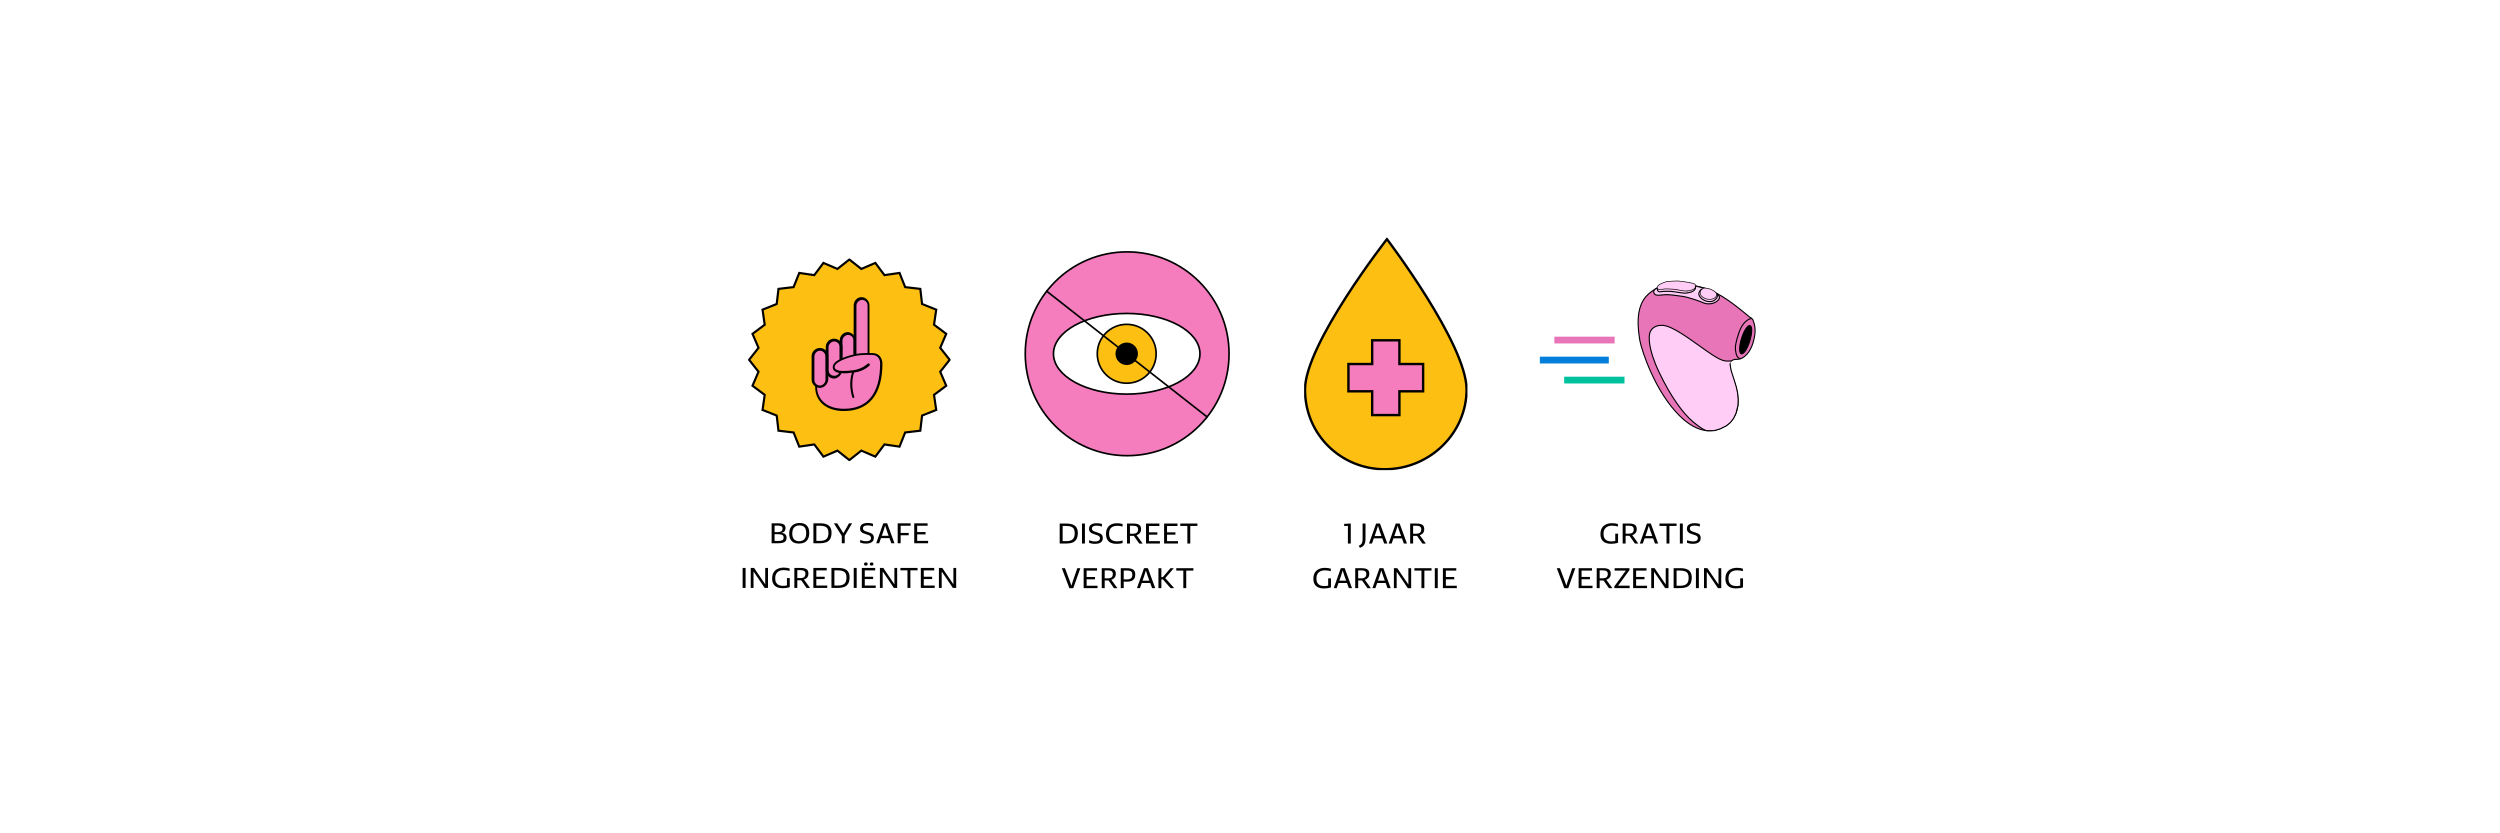 <svg version="1.0" preserveAspectRatio="xMidYMid meet" height="500" viewBox="0 0 1125 375" zoomAndPan="magnify" width="1500" xmlns:xlink="http://www.w3.org/1999/xlink" xmlns="http://www.w3.org/2000/svg"><defs><g></g><clipPath id="ade1cd999c"><path clip-rule="nonzero" d="M 461 113 L 553.453 113 L 553.453 205.438 L 461 205.438 Z M 461 113"></path></clipPath><clipPath id="f29ab5cec8"><path clip-rule="nonzero" d="M 460.984 112.965 L 553.453 112.965 L 553.453 205.438 L 460.984 205.438 Z M 460.984 112.965"></path></clipPath><clipPath id="661b18d870"><path clip-rule="nonzero" d="M 692.93 160 L 724 160 L 724 164 L 692.93 164 Z M 692.93 160"></path></clipPath><clipPath id="7d5201dac1"><path clip-rule="nonzero" d="M 730 120 L 792.68 120 L 792.68 201 L 730 201 Z M 730 120"></path></clipPath><clipPath id="4ce339efa2"><path clip-rule="nonzero" d="M 775 139 L 792.68 139 L 792.68 167 L 775 167 Z M 775 139"></path></clipPath><clipPath id="cb031acb56"><path clip-rule="nonzero" d="M 773 136 L 792.68 136 L 792.68 169 L 773 169 Z M 773 136"></path></clipPath><clipPath id="118baf82fb"><path clip-rule="nonzero" d="M 337.082 116.332 L 427.762 116.332 L 427.762 207.379 L 337.082 207.379 Z M 337.082 116.332"></path></clipPath><clipPath id="c74d182935"><path clip-rule="nonzero" d="M 336.645 116.332 L 427.762 116.332 L 427.762 207.453 L 336.645 207.453 Z M 336.645 116.332"></path></clipPath><clipPath id="1d3eb54adb"><path clip-rule="nonzero" d="M 587 107 L 660 107 L 660 211.559 L 587 211.559 Z M 587 107"></path></clipPath><clipPath id="9e587bb277"><path clip-rule="nonzero" d="M 586.855 106.957 L 660.359 106.957 L 660.359 211.559 L 586.855 211.559 Z M 586.855 106.957"></path></clipPath></defs><rect fill-opacity="1" height="450" y="-37.5" fill="#ffffff" width="1350" x="-112.5"></rect><rect fill-opacity="1" height="450" y="-37.5" fill="#ffffff" width="1350" x="-112.5"></rect><g clip-path="url(#ade1cd999c)"><path fill-rule="nonzero" fill-opacity="1" d="M 507.219 205.059 C 532.547 205.059 553.078 184.527 553.078 159.203 C 553.078 133.875 532.547 113.344 507.219 113.344 C 481.895 113.344 461.363 133.875 461.363 159.203 C 461.363 184.527 481.895 205.059 507.219 205.059 Z M 507.219 205.059" fill="#f57dbe"></path></g><g clip-path="url(#f29ab5cec8)"><path fill-rule="evenodd" fill-opacity="1" d="M 507.219 113.723 C 482.102 113.723 461.742 134.082 461.742 159.199 C 461.742 184.316 482.102 204.68 507.219 204.68 C 532.336 204.68 552.699 184.316 552.699 159.199 C 552.699 134.082 532.336 113.723 507.219 113.723 Z M 460.984 159.199 C 460.984 133.664 481.684 112.965 507.219 112.965 C 532.754 112.965 553.453 133.664 553.453 159.199 C 553.453 184.734 532.754 205.438 507.219 205.438 C 481.684 205.438 460.984 184.734 460.984 159.199 Z M 460.984 159.199" fill="#000000"></path></g><path fill-rule="nonzero" fill-opacity="1" d="M 507.023 177.352 C 525.227 177.352 539.98 169.227 539.98 159.199 C 539.98 149.176 525.227 141.047 507.023 141.047 C 488.82 141.047 474.062 149.176 474.062 159.199 C 474.062 169.227 488.82 177.352 507.023 177.352 Z M 507.023 177.352" fill="#ffffff"></path><path fill-rule="evenodd" fill-opacity="1" d="M 483.898 146.695 C 477.988 149.953 474.441 154.391 474.441 159.199 C 474.441 164.012 477.988 168.449 483.898 171.703 C 489.797 174.953 497.973 176.973 507.023 176.973 C 516.07 176.973 524.246 174.953 530.145 171.703 C 536.059 168.449 539.602 164.012 539.602 159.199 C 539.602 154.391 536.059 149.953 530.145 146.695 C 524.246 143.449 516.07 141.426 507.023 141.426 C 497.973 141.426 489.797 143.449 483.898 146.695 Z M 483.535 146.035 C 489.566 142.711 497.871 140.672 507.023 140.672 C 516.176 140.672 524.48 142.711 530.512 146.035 C 536.527 149.348 540.359 153.988 540.359 159.199 C 540.359 164.414 536.527 169.055 530.512 172.367 C 524.48 175.688 516.176 177.73 507.023 177.73 C 497.871 177.73 489.566 175.688 483.535 172.367 C 477.52 169.055 473.684 164.414 473.684 159.199 C 473.684 153.988 477.52 149.348 483.535 146.035 Z M 483.535 146.035" fill="#000000"></path><path fill-rule="nonzero" fill-opacity="1" d="M 507.023 172.449 C 514.34 172.449 520.27 166.516 520.27 159.199 C 520.27 151.883 514.34 145.953 507.023 145.953 C 499.707 145.953 493.773 151.883 493.773 159.199 C 493.773 166.516 499.707 172.449 507.023 172.449 Z M 507.023 172.449" fill="#febf13"></path><path fill-rule="evenodd" fill-opacity="1" d="M 507.023 146.332 C 499.914 146.332 494.152 152.094 494.152 159.199 C 494.152 166.309 499.914 172.07 507.023 172.07 C 514.129 172.07 519.891 166.309 519.891 159.199 C 519.891 152.094 514.129 146.332 507.023 146.332 Z M 493.398 159.199 C 493.398 151.676 499.496 145.574 507.023 145.574 C 514.547 145.574 520.648 151.676 520.648 159.199 C 520.648 166.727 514.547 172.824 507.023 172.824 C 499.496 172.824 493.398 166.727 493.398 159.199 Z M 493.398 159.199" fill="#000000"></path><path fill-rule="nonzero" fill-opacity="1" d="M 507.023 164.258 C 509.816 164.258 512.078 161.992 512.078 159.199 C 512.078 156.406 509.816 154.145 507.023 154.145 C 504.23 154.145 501.965 156.406 501.965 159.199 C 501.965 161.992 504.23 164.258 507.023 164.258 Z M 507.023 164.258" fill="#000000"></path><path fill-rule="evenodd" fill-opacity="1" d="M 470.723 130.824 C 470.852 130.66 471.09 130.629 471.254 130.758 L 543.438 187.336 C 543.605 187.465 543.633 187.703 543.504 187.867 C 543.375 188.031 543.137 188.059 542.973 187.93 L 470.789 131.355 C 470.621 131.227 470.594 130.988 470.723 130.824 Z M 470.723 130.824" fill="#000000"></path><path fill-rule="nonzero" fill-opacity="1" d="M 726.594 151.5 L 699.441 151.5 L 699.441 154.547 L 726.594 154.547 Z M 726.594 151.5" fill="#e775b8"></path><path fill-rule="nonzero" fill-opacity="1" d="M 731.027 169.512 L 703.875 169.512 L 703.875 172.559 L 731.027 172.559 Z M 731.027 169.512" fill="#00c19e"></path><g clip-path="url(#661b18d870)"><path fill-rule="nonzero" fill-opacity="1" d="M 723.965 160.504 L 692.516 160.504 L 692.516 163.555 L 723.965 163.555 Z M 723.965 160.504" fill="#017fda"></path></g><path fill-rule="nonzero" fill-opacity="1" d="M 787.414 142.773 C 778.273 135.152 772.176 130.578 763.449 128.777 C 754.719 126.977 748.07 126.699 741.695 132.383 C 735.324 138.062 737.262 149.145 737.957 153.438 C 738.789 157.734 744.746 176.297 755.965 187.242 C 767.188 198.188 774.809 192.23 776.055 191.816 C 777.301 191.398 785.336 186.273 780.629 172.418 C 780.074 170.758 777.164 163.691 778.965 162.445 C 780.766 161.199 781.043 162.027 782.98 161.477 C 784.922 160.922 787.555 158.566 788.801 154.27 C 790.047 149.977 790.047 147.344 788.938 144.434 C 788.801 143.324 787.414 142.773 787.414 142.773 Z M 787.414 142.773" fill="#e775b8"></path><g clip-path="url(#7d5201dac1)"><path stroke-miterlimit="10" stroke-opacity="1" stroke-width="0.5" stroke="#000000" d="M 94.721 33.613 C 85.557 25.973 79.444 21.387 70.696 19.582 C 61.944 17.777 55.278 17.498 48.887 23.196 C 42.5 28.89 44.443 40 45.14 44.304 C 45.974 48.611 51.946 67.22 63.193 78.193 C 74.444 89.166 82.084 83.194 83.333 82.779 C 84.582 82.36 92.637 77.222 87.919 63.332 C 87.363 61.667 84.445 54.583 86.25 53.334 C 88.056 52.085 88.334 52.915 90.276 52.363 C 92.222 51.807 94.862 49.446 96.111 45.138 C 97.36 40.834 97.36 38.195 96.248 35.277 C 96.111 34.165 94.721 33.613 94.721 33.613 Z M 94.721 33.613" stroke-linejoin="miter" fill="none" transform="matrix(0.998, 0, 0, 0.998, 692.93, 109.245)" stroke-linecap="butt"></path></g><path stroke-miterlimit="10" stroke-opacity="1" stroke-width="0.5" stroke="#000000" d="M 79.859 22.777 C 80.972 24.167 81.669 24.724 80 26.251 C 78.332 27.637 75.693 27.915 73.75 27.085 C 71.945 26.251 66.529 24.446 64.305 24.167 C 62.085 23.889 58.333 23.196 55.835 23.47 C 53.195 23.748 51.805 23.889 51.39 22.499 C 50.971 21.113 52.917 20.416 52.917 20.416" stroke-linejoin="miter" fill-rule="nonzero" fill="#ffcdf5" fill-opacity="1" transform="matrix(0.998, 0, 0, 0.998, 692.93, 109.245)" stroke-linecap="butt"></path><path stroke-miterlimit="10" stroke-opacity="1" stroke-width="0.5" stroke="#000000" d="M 73.887 22.918 L 74.444 20.557 L 68.891 19.167 L 66.251 21.806" stroke-linejoin="miter" fill-rule="nonzero" fill="#fadaf7" fill-opacity="1" transform="matrix(0.998, 0, 0, 0.998, 692.93, 109.245)" stroke-linecap="butt"></path><path stroke-miterlimit="10" stroke-opacity="1" stroke-width="0.3" stroke="#000000" d="M 72.779 21.113 C 72.36 21.665 71.248 23.889 74.863 25.28 C 75.419 25.417 77.498 25.973 79.029 24.724 C 80.556 23.47 79.585 22.362 78.195 21.528 C 76.805 20.694 74.585 20.138 73.609 20.557 C 73.335 20.694 73.057 20.835 72.779 21.113 Z M 72.779 21.113" stroke-linejoin="miter" fill-rule="nonzero" fill="#ffcdf5" fill-opacity="1" transform="matrix(0.998, 0, 0, 0.998, 692.93, 109.245)" stroke-linecap="butt"></path><path stroke-miterlimit="10" stroke-opacity="1" stroke-width="0.3" stroke="#000000" d="M 62.222 17.22 C 64.724 17.498 69.443 18.055 69.999 18.752 C 70.555 19.445 70.555 20.835 67.778 21.528 C 65.139 22.221 62.363 21.113 60.694 20.972 C 59.026 20.835 56.391 20.694 55.137 20.972 C 53.888 21.25 52.361 20.972 53.054 19.723 C 53.751 18.474 56.391 17.777 57.221 17.498 C 58.196 17.361 61.25 17.22 62.222 17.22 Z M 62.222 17.22" stroke-linejoin="miter" fill-rule="nonzero" fill="#ffcdf5" fill-opacity="1" transform="matrix(0.998, 0, 0, 0.998, 692.93, 109.245)" stroke-linecap="butt"></path><path stroke-miterlimit="10" stroke-opacity="1" stroke-width="0.5" stroke="#000000" d="M 52.917 20.416 C 52.917 21.109 53.054 22.362 54.444 22.084 C 55.835 21.806 58.748 21.806 60.557 22.084 C 62.363 22.362 65.139 22.918 66.388 22.64 C 67.637 22.499 70.696 21.806 70.14 19.582" stroke-linejoin="miter" fill="none" transform="matrix(0.998, 0, 0, 0.998, 692.93, 109.245)" stroke-linecap="butt"></path><path stroke-miterlimit="10" stroke-opacity="1" stroke-width="0.5" stroke="#000000" d="M 73.194 20.835 C 72.638 21.109 72.082 21.665 71.945 22.084 C 71.667 22.499 71.389 23.47 72.36 24.583 C 73.335 25.832 74.863 26.388 76.112 26.529 C 77.361 26.666 78.473 26.388 79.722 25.002 C 79.859 24.724 80.416 23.748 79.722 22.777" stroke-linejoin="miter" fill="none" transform="matrix(0.998, 0, 0, 0.998, 692.93, 109.245)" stroke-linecap="butt"></path><path fill-rule="nonzero" fill-opacity="1" d="M 787.363 153.418 C 788.449 149.91 788.5 146.809 787.477 146.492 C 786.453 146.176 784.742 148.766 783.656 152.273 C 782.574 155.781 782.523 158.883 783.547 159.199 C 784.57 159.516 786.277 156.93 787.363 153.418 Z M 787.363 153.418" fill="#000000"></path><g clip-path="url(#4ce339efa2)"><path stroke-miterlimit="10" stroke-opacity="1" stroke-width="0.5" stroke="#000000" d="M 94.67 44.284 C 95.759 40.768 95.809 37.658 94.783 37.341 C 93.757 37.024 92.042 39.62 90.954 43.137 C 89.869 46.653 89.818 49.763 90.844 50.08 C 91.87 50.397 93.581 47.805 94.67 44.284 Z M 94.67 44.284" stroke-linejoin="miter" fill="none" transform="matrix(0.998, 0, 0, 0.998, 692.93, 109.245)" stroke-linecap="butt"></path></g><g clip-path="url(#cb031acb56)"><path stroke-miterlimit="10" stroke-opacity="1" stroke-width="0.5" stroke="#000000" d="M 95.555 34.165 C 94.169 34.165 91.388 35.833 89.861 40.278 C 88.334 44.723 88.056 46.806 88.193 48.055 C 88.334 49.305 88.612 52.222 90.554 52.222" stroke-linejoin="miter" fill="none" transform="matrix(0.998, 0, 0, 0.998, 692.93, 109.245)" stroke-linecap="butt"></path></g><path stroke-miterlimit="10" stroke-opacity="1" stroke-width="0.5" stroke="#000000" d="M 85.694 54.446 L 86.25 57.638 L 87.778 62.361 L 88.612 65.137 L 89.168 67.777 L 89.446 70.835 L 89.305 73.47 L 88.471 76.807 L 87.363 79.168 L 85.972 80.974 L 84.167 82.501 L 81.391 83.887 L 78.61 84.721 L 75.141 84.721 C 75.141 84.721 73.472 84.443 69.028 80.696 C 64.583 76.944 59.026 69.445 53.751 58.335 C 48.472 47.221 49.306 42.083 49.444 41.39 C 49.444 40.693 50.278 37.224 55 37.224 C 59.723 37.224 67.778 43.611 75.141 48.748 C 82.499 53.89 83.196 53.334 86.387 53.334" stroke-linejoin="miter" fill-rule="nonzero" fill="#ffcdf5" fill-opacity="1" transform="matrix(0.998, 0, 0, 0.998, 692.93, 109.245)" stroke-linecap="butt"></path><g clip-path="url(#118baf82fb)"><path fill-rule="nonzero" fill-opacity="1" d="M 382.207 116.781 L 387.582 121.02 L 393.887 118.316 L 397.98 123.805 L 404.77 122.82 L 407.301 129.195 L 414.113 129.996 L 414.914 136.793 L 421.277 139.344 L 420.289 146.113 L 425.781 150.223 L 423.078 156.516 L 427.328 161.891 L 423.078 167.27 L 425.781 173.57 L 420.289 177.672 L 421.277 184.453 L 414.914 186.984 L 414.113 193.797 L 407.301 194.598 L 404.77 200.961 L 397.98 199.977 L 393.887 205.465 L 387.582 202.762 L 382.207 207.012 L 376.828 202.762 L 370.535 205.465 L 366.426 199.977 L 359.66 200.961 L 357.109 194.598 L 350.312 193.797 L 349.508 186.984 L 343.137 184.453 L 344.117 177.672 L 338.629 173.57 L 341.328 167.27 L 337.098 161.891 L 341.328 156.516 L 338.629 150.223 L 344.117 146.113 L 343.137 139.344 L 349.508 136.793 L 350.312 129.996 L 357.109 129.195 L 359.66 122.82 L 366.426 123.805 L 370.535 118.316 L 376.828 121.02 Z M 382.207 116.781" fill="#febf13"></path></g><g clip-path="url(#c74d182935)"><path stroke-miterlimit="10" stroke-opacity="1" stroke-width="1" stroke="#000000" d="M 47.927 0.794 L 53.472 5.169 L 59.984 2.379 L 64.21 8.044 L 71.218 7.028 L 73.831 13.609 L 80.863 14.435 L 81.689 21.451 L 88.258 24.084 L 87.238 31.072 L 92.907 35.314 L 90.117 41.81 L 94.504 47.359 L 90.117 52.911 L 92.907 59.415 L 87.238 63.649 L 88.258 70.649 L 81.689 73.262 L 80.863 80.294 L 73.831 81.121 L 71.218 87.689 L 64.21 86.673 L 59.984 92.338 L 53.472 89.548 L 47.927 93.935 L 42.375 89.548 L 35.879 92.338 L 31.637 86.673 L 24.653 87.689 L 22.02 81.121 L 15.004 80.294 L 14.173 73.262 L 7.597 70.649 L 8.609 63.649 L 2.943 59.415 L 5.73 52.911 L 1.363 47.359 L 5.73 41.81 L 2.943 35.314 L 8.609 31.072 L 7.597 24.084 L 14.173 21.451 L 15.004 14.435 L 22.02 13.609 L 24.653 7.028 L 31.637 8.044 L 35.879 2.379 L 42.375 5.169 Z M 47.927 0.794" stroke-linejoin="miter" fill="none" transform="matrix(0.969, 0, 0, 0.969, 335.777, 116.012)" stroke-linecap="butt"></path></g><path fill-rule="evenodd" fill-opacity="1" d="M 392.688 159.301 L 390.801 159.301 L 390.801 137.586 C 390.801 135.906 389.34 134.461 387.684 134.461 C 386.02 134.461 384.555 135.922 384.555 137.586 L 384.555 153.445 C 384.555 151.77 383.094 150.32 381.43 150.32 C 379.77 150.32 378.305 151.785 378.305 153.445 L 378.305 155.117 L 377.883 155.117 C 377.461 153.871 376.211 153.039 374.957 153.039 C 373.285 153.039 371.832 154.504 371.832 156.164 L 371.832 160.34 C 371.832 158.668 370.367 157.219 368.703 157.219 C 367.031 157.219 365.586 158.684 365.586 160.34 L 365.586 170.789 C 365.586 172.25 366.625 173.5 367.879 173.914 L 367.664 173.914 C 367.664 179.75 371.844 184.355 380.191 184.355 C 394.801 184.355 396.902 171.828 396.902 163.48 C 396.871 163.48 396.871 159.301 392.688 159.301 Z M 392.688 159.301" fill="#f57dbe"></path><path fill-rule="evenodd" fill-opacity="1" d="M 383.949 179.133 C 383.742 179.133 383.527 178.918 383.527 178.711 C 381.445 172.234 383.527 167.438 383.527 167.223 C 383.742 167.016 383.949 166.805 384.148 167.016 C 384.344 167.223 384.566 167.438 384.359 167.633 C 384.359 167.633 382.488 172.434 384.359 178.273 C 384.566 178.711 384.566 178.918 383.949 179.133 C 384.148 179.133 384.148 179.133 383.949 179.133 Z M 383.949 179.133" fill="#000000"></path><path fill-rule="evenodd" fill-opacity="1" d="M 368.977 157.836 C 367.512 157.836 366.473 159.09 366.473 160.555 L 366.473 170.996 C 366.473 172.461 367.723 173.5 368.977 173.5 C 370.23 173.5 371.477 172.25 371.477 170.996 L 371.477 160.555 C 371.477 158.875 370.23 157.836 368.977 157.836 Z M 368.977 174.547 C 366.891 174.547 365.219 172.867 365.219 170.789 L 365.219 160.34 C 365.219 158.258 366.891 156.582 368.977 156.582 C 371.055 156.582 372.734 158.258 372.734 160.34 L 372.734 170.789 C 372.523 172.867 370.848 174.547 368.977 174.547 Z M 368.977 174.547" fill="#000000"></path><path fill-rule="evenodd" fill-opacity="1" d="M 375.348 170.363 C 373.27 170.363 371.59 168.688 371.59 166.605 L 371.59 156.164 C 371.59 154.078 373.27 152.406 375.348 152.406 C 377.434 152.406 379.105 154.078 379.105 156.164 L 379.023 161.746 C 379.023 161.961 378.871 161.93 378.656 161.93 C 378.449 161.93 377.855 162.426 377.855 162.004 L 377.855 156.164 C 377.855 154.699 376.602 153.656 375.348 153.656 C 374.098 153.656 372.844 154.91 372.844 156.164 L 372.844 166.605 C 372.844 168.07 374.098 169.109 375.348 169.109 C 376.602 169.109 377.645 168.277 377.855 167.238 C 377.855 167.031 378.289 167.125 378.488 167.125 C 378.688 167.125 378.898 167.238 378.898 167.449 C 378.281 169.109 376.812 170.363 375.348 170.363 Z M 375.348 170.363" fill="#000000"></path><path fill-rule="evenodd" fill-opacity="1" d="M 379.77 184.973 C 371.832 184.973 366.824 180.598 366.824 174.121 C 366.824 173.699 367.031 173.5 367.242 173.5 C 367.457 173.5 367.664 173.715 367.664 173.922 C 367.664 179.977 372.254 183.945 379.77 183.945 C 390.41 183.945 396.055 177.062 396.055 163.48 C 396.055 163.273 396.055 159.723 392.297 159.723 C 392.297 159.723 387.707 159.516 384.988 160.145 C 381.023 160.977 375.18 163.074 375.602 165.367 C 376.027 167.66 381.863 166.832 383.742 166.621 L 383.949 166.621 C 388.129 166 390.426 163.691 390.426 163.691 C 390.633 163.48 391.043 163.48 391.258 163.691 C 391.465 163.902 391.465 164.312 391.258 164.52 C 391.043 164.734 388.539 167.238 384.16 167.645 L 383.949 167.645 C 381.23 168.07 375.18 168.688 374.758 165.566 C 374.141 161.809 383.102 159.723 384.988 159.301 C 387.918 158.684 392.297 158.875 392.504 158.875 C 396.262 158.875 397.094 162.004 397.094 163.68 C 397.094 177.457 391.043 184.973 379.77 184.973 Z M 379.77 184.973" fill="#000000"></path><path fill-rule="evenodd" fill-opacity="1" d="M 377.867 162.41 C 377.656 162.41 377.883 162.098 377.883 161.906 L 377.867 153.262 C 377.867 151.176 379.457 149.578 381.207 149.465 C 383.285 149.336 384.965 151.137 384.965 153.223 L 384.965 159.059 C 384.965 159.273 384.75 159.484 384.543 159.484 C 384.332 159.484 384.117 159.273 384.117 159.059 L 384.117 153.223 C 384.117 151.758 382.863 150.715 381.613 150.715 C 380.359 150.715 379.105 151.969 379.105 153.223 L 379.105 161.68 C 378.289 161.906 378.082 162.41 377.867 162.41 Z M 377.867 162.41" fill="#000000"></path><path fill-rule="evenodd" fill-opacity="1" d="M 384.148 160.219 C 383.934 160.219 384.102 159.922 384.102 159.707 L 384.16 137.473 C 384.16 135.387 385.707 133.785 387.5 133.715 C 389.578 133.629 391.258 135.387 391.258 137.473 L 391.258 159.188 C 391.258 159.402 391.043 159.609 390.832 159.609 C 390.617 159.609 390.41 159.402 390.41 159.188 L 390.41 137.457 C 390.41 135.992 389.156 134.953 387.906 134.953 C 386.652 134.953 385.398 136.203 385.398 137.457 L 385.398 159.793 C 384.566 160.004 384.359 160.219 384.148 160.219 Z M 384.148 160.219" fill="#000000"></path><g clip-path="url(#1d3eb54adb)"><path fill-rule="nonzero" fill-opacity="1" d="M 659.961 175.273 C 659.961 154.762 624.125 107.609 624.125 107.609 C 624.125 107.609 587.254 154.777 587.254 175.273 C 587.254 195.77 603.641 211.156 623.09 211.156 C 643.574 211.156 659.961 194.766 659.961 175.273 Z M 659.961 175.273" fill="#febf13"></path></g><g clip-path="url(#9e587bb277)"><path stroke-miterlimit="10" stroke-opacity="1" stroke-width="1" stroke="#000000" d="M 68.387 63.467 C 68.387 44.511 35.268 0.933 35.268 0.933 C 35.268 0.933 1.192 44.525 1.192 63.467 C 1.192 82.41 16.336 96.63 34.311 96.63 C 53.242 96.63 68.387 81.482 68.387 63.467 Z M 68.387 63.467" stroke-linejoin="miter" fill="none" transform="matrix(1.082, 0, 0, 1.082, 585.964, 106.6)" stroke-linecap="butt"></path></g><path stroke-miterlimit="10" stroke-opacity="1" stroke-width="1" stroke="#000000" d="M 50.311 52.875 L 40.455 52.875 L 40.455 43.009 L 29.127 43.009 L 29.127 52.875 L 19.253 52.875 L 19.253 64.222 L 29.127 64.222 L 29.127 74.106 L 40.455 74.106 L 40.455 64.222 L 50.311 64.222 Z M 50.311 52.875" stroke-linejoin="miter" fill-rule="nonzero" fill="#f57dbe" fill-opacity="1" transform="matrix(1.082, 0, 0, 1.082, 585.964, 106.6)" stroke-linecap="butt"></path><g fill-opacity="1" fill="#000000"><g transform="translate(346.076, 244.474)"><g><path d="M 5.578 -4.703 C 6.172 -4.629 6.633 -4.488 6.969 -4.281 C 7.301 -4.07 7.535 -3.82 7.672 -3.531 C 7.816 -3.238 7.891 -2.922 7.891 -2.578 C 7.891 -1.922 7.75 -1.406 7.469 -1.031 C 7.195 -0.656 6.77 -0.391 6.188 -0.234 C 5.613 -0.078 4.867 0 3.953 0 L 1.156 0 L 1.156 -8.984 L 3.984 -8.984 C 5.191 -8.984 6.062 -8.816 6.594 -8.484 C 7.125 -8.16 7.395 -7.648 7.406 -6.953 C 7.414 -6.609 7.367 -6.281 7.266 -5.969 C 7.16 -5.656 6.973 -5.391 6.703 -5.172 C 6.441 -4.953 6.066 -4.797 5.578 -4.703 Z M 3.812 -7.953 L 2.484 -7.953 L 2.484 -5.016 L 3.719 -5.016 C 4.5 -5.016 5.086 -5.133 5.484 -5.375 C 5.879 -5.625 6.078 -6.039 6.078 -6.625 C 6.078 -6.906 6.016 -7.145 5.891 -7.344 C 5.766 -7.539 5.539 -7.691 5.219 -7.797 C 4.895 -7.898 4.426 -7.953 3.812 -7.953 Z M 3.953 -1.047 C 4.867 -1.035 5.531 -1.133 5.938 -1.344 C 6.344 -1.562 6.547 -1.977 6.547 -2.594 C 6.547 -3.102 6.359 -3.477 5.984 -3.719 C 5.617 -3.957 4.945 -4.078 3.969 -4.078 L 2.484 -4.078 L 2.484 -1.047 Z M 3.953 -1.047"></path></g></g></g><g fill-opacity="1" fill="#000000"><g transform="translate(354.43, 244.474)"><g><path d="M 5.047 0.141 C 4.191 0.141 3.438 -0.016 2.781 -0.328 C 2.133 -0.648 1.629 -1.141 1.266 -1.797 C 0.898 -2.461 0.719 -3.301 0.719 -4.312 C 0.719 -5.426 0.926 -6.336 1.344 -7.047 C 1.758 -7.766 2.316 -8.289 3.016 -8.625 C 3.723 -8.969 4.516 -9.141 5.391 -9.141 C 6.828 -9.141 7.91 -8.754 8.641 -7.984 C 9.367 -7.211 9.734 -6.156 9.734 -4.812 C 9.734 -3.625 9.539 -2.664 9.156 -1.938 C 8.77 -1.219 8.223 -0.691 7.516 -0.359 C 6.805 -0.023 5.984 0.141 5.047 0.141 Z M 8.359 -4.594 C 8.359 -5.738 8.117 -6.598 7.641 -7.172 C 7.16 -7.742 6.383 -8.031 5.312 -8.031 C 4.32 -8.031 3.535 -7.734 2.953 -7.141 C 2.379 -6.555 2.094 -5.645 2.094 -4.406 C 2.094 -3.195 2.367 -2.316 2.922 -1.766 C 3.484 -1.211 4.219 -0.938 5.125 -0.938 C 6.133 -0.938 6.926 -1.219 7.5 -1.781 C 8.07 -2.352 8.359 -3.289 8.359 -4.594 Z M 8.359 -4.594"></path></g></g></g><g fill-opacity="1" fill="#000000"><g transform="translate(364.879, 244.474)"><g><path d="M 4.219 -8.984 C 5.457 -8.984 6.445 -8.816 7.188 -8.484 C 7.926 -8.16 8.461 -7.688 8.797 -7.062 C 9.141 -6.438 9.312 -5.676 9.312 -4.781 C 9.312 -3.582 9.102 -2.629 8.688 -1.922 C 8.27 -1.223 7.676 -0.727 6.906 -0.438 C 6.133 -0.145 5.207 0 4.125 0 L 1.203 0 L 1.203 -0.016 L 1.156 -0.016 L 1.156 -8.984 Z M 4.172 -1.078 C 5.441 -1.078 6.383 -1.352 7 -1.906 C 7.613 -2.469 7.922 -3.391 7.922 -4.672 C 7.922 -5.367 7.805 -5.957 7.578 -6.438 C 7.348 -6.926 6.953 -7.289 6.391 -7.531 C 5.828 -7.781 5.047 -7.906 4.047 -7.906 L 2.484 -7.906 L 2.484 -1.094 C 2.68 -1.094 2.898 -1.086 3.141 -1.078 C 3.391 -1.078 3.613 -1.078 3.812 -1.078 C 4.008 -1.078 4.129 -1.078 4.172 -1.078 Z M 4.172 -1.078"></path></g></g></g><g fill-opacity="1" fill="#000000"><g transform="translate(374.91, 244.474)"><g><path d="M 8.531 -8.984 L 5.219 -3.344 L 5.219 0 C 4.781 0.031 4.336 0.031 3.891 0 L 3.891 -3.312 L 0.328 -8.984 C 0.836 -9.016 1.344 -9.016 1.844 -8.984 L 4.094 -5.344 L 4.625 -4.562 L 7.141 -8.984 C 7.586 -9.016 8.051 -9.016 8.531 -8.984 Z M 8.531 -8.984"></path></g></g></g><g fill-opacity="1" fill="#000000"><g transform="translate(383.798, 244.474)"><g></g></g></g><g fill-opacity="1" fill="#000000"><g transform="translate(386.342, 244.474)"><g><path d="M 6.5 -8.812 C 6.531 -8.426 6.531 -8.035 6.5 -7.641 C 6.113 -7.785 5.719 -7.891 5.312 -7.953 C 4.914 -8.016 4.508 -8.047 4.094 -8.047 C 2.688 -8.047 1.984 -7.598 1.984 -6.703 C 1.984 -6.391 2.086 -6.129 2.297 -5.922 C 2.504 -5.723 2.781 -5.555 3.125 -5.422 C 3.469 -5.297 3.832 -5.176 4.219 -5.062 C 4.688 -4.926 5.125 -4.766 5.531 -4.578 C 5.938 -4.398 6.266 -4.148 6.516 -3.828 C 6.766 -3.516 6.891 -3.078 6.891 -2.516 C 6.891 -1.848 6.734 -1.316 6.422 -0.922 C 6.109 -0.535 5.688 -0.258 5.156 -0.094 C 4.633 0.062 4.062 0.141 3.438 0.141 C 2.863 0.141 2.359 0.098 1.922 0.016 C 1.492 -0.055 1.098 -0.16 0.734 -0.297 C 0.723 -0.492 0.719 -0.695 0.719 -0.906 C 0.719 -1.113 0.727 -1.301 0.75 -1.469 C 1.195 -1.312 1.633 -1.18 2.062 -1.078 C 2.488 -0.984 2.945 -0.938 3.438 -0.938 C 3.844 -0.938 4.207 -0.977 4.531 -1.062 C 4.863 -1.156 5.125 -1.305 5.312 -1.516 C 5.508 -1.723 5.609 -2.016 5.609 -2.391 C 5.609 -2.723 5.508 -2.988 5.312 -3.188 C 5.113 -3.395 4.852 -3.562 4.531 -3.688 C 4.219 -3.82 3.867 -3.938 3.484 -4.031 C 3.016 -4.164 2.562 -4.332 2.125 -4.531 C 1.688 -4.727 1.332 -4.988 1.062 -5.312 C 0.801 -5.645 0.672 -6.078 0.672 -6.609 C 0.672 -7.203 0.812 -7.68 1.094 -8.047 C 1.383 -8.422 1.785 -8.695 2.297 -8.875 C 2.816 -9.051 3.414 -9.141 4.094 -9.141 C 4.602 -9.141 5.051 -9.109 5.438 -9.047 C 5.832 -8.992 6.188 -8.914 6.5 -8.812 Z M 6.5 -8.812"></path></g></g></g><g fill-opacity="1" fill="#000000"><g transform="translate(393.959, 244.474)"><g><path d="M 5.266 -8.984 L 8.562 0 C 8.082 0.031 7.609 0.031 7.141 0 L 6.297 -2.328 L 2.484 -2.328 L 1.656 0 C 1.207 0.031 0.766 0.031 0.328 0 L 3.516 -8.984 L 3.703 -8.984 C 3.898 -9.004 4.16 -9.016 4.484 -9.016 C 4.816 -9.016 5.078 -9.004 5.266 -8.984 Z M 2.844 -3.359 L 5.922 -3.359 L 5.172 -5.438 L 4.359 -7.938 L 4.344 -7.938 L 3.562 -5.422 Z M 2.844 -3.359"></path></g></g></g><g fill-opacity="1" fill="#000000"><g transform="translate(402.804, 244.474)"><g><path d="M 6.969 -7.891 L 2.484 -7.891 L 2.484 -4.641 L 6.109 -4.641 C 6.117 -4.492 6.125 -4.32 6.125 -4.125 C 6.125 -3.938 6.113 -3.758 6.094 -3.594 L 2.484 -3.594 L 2.484 0 C 2.035 0.031 1.594 0.031 1.156 0 L 1.156 -8.984 L 6.969 -8.984 C 6.977 -8.617 6.977 -8.254 6.969 -7.891 Z M 6.969 -7.891"></path></g></g></g><g fill-opacity="1" fill="#000000"><g transform="translate(410.247, 244.474)"><g><path d="M 7.406 -1.078 C 7.414 -0.723 7.414 -0.363 7.406 0 L 1.156 0 L 1.156 -8.984 L 7.172 -8.984 C 7.203 -8.617 7.203 -8.254 7.172 -7.891 L 2.484 -7.891 L 2.484 -5.031 L 6.25 -5.031 C 6.27 -4.695 6.27 -4.348 6.25 -3.984 L 2.484 -3.984 L 2.484 -1.078 Z M 7.406 -1.078"></path></g></g></g><g fill-opacity="1" fill="#000000"><g transform="translate(333.031, 264.564)"><g><path d="M 1.156 -8.984 C 1.594 -9.016 2.035 -9.016 2.484 -8.984 L 2.484 0 C 2.035 0.031 1.594 0.031 1.156 0 Z M 1.156 -8.984"></path></g></g></g><g fill-opacity="1" fill="#000000"><g transform="translate(336.674, 264.564)"><g><path d="M 7.672 -8.984 C 8.086 -9.016 8.504 -9.016 8.922 -8.984 L 8.922 0 C 8.703 0.008 8.453 0.016 8.172 0.016 C 7.891 0.016 7.641 0.008 7.422 0 L 6.312 -1.641 L 2.422 -7.375 L 2.406 -6.453 L 2.406 0 C 1.977 0.031 1.562 0.031 1.156 0 L 1.156 -8.984 C 1.207 -8.992 1.332 -9 1.531 -9 C 1.727 -9 1.922 -9 2.109 -9 C 2.305 -9 2.43 -8.992 2.484 -8.984 L 2.688 -8.984 L 3.688 -7.484 L 7.688 -1.609 L 7.672 -2.531 Z M 7.672 -8.984"></path></g></g></g><g fill-opacity="1" fill="#000000"><g transform="translate(346.747, 264.564)"><g><path d="M 7.375 -4.422 C 7.801 -4.453 8.223 -4.453 8.641 -4.422 L 8.641 -0.375 C 8.18 -0.188 7.672 -0.055 7.109 0.016 C 6.555 0.098 5.988 0.141 5.406 0.141 C 4.551 0.141 3.766 0 3.047 -0.281 C 2.336 -0.57 1.77 -1.039 1.344 -1.688 C 0.926 -2.332 0.719 -3.18 0.719 -4.234 C 0.719 -5.359 0.941 -6.281 1.391 -7 C 1.848 -7.727 2.469 -8.266 3.25 -8.609 C 4.039 -8.961 4.93 -9.141 5.922 -9.141 C 6.422 -9.141 6.883 -9.109 7.312 -9.047 C 7.738 -8.992 8.16 -8.898 8.578 -8.766 C 8.598 -8.379 8.598 -8.004 8.578 -7.641 C 8.148 -7.773 7.707 -7.867 7.25 -7.922 C 6.801 -7.984 6.336 -8.016 5.859 -8.016 C 4.703 -8.004 3.785 -7.691 3.109 -7.078 C 2.43 -6.461 2.094 -5.551 2.094 -4.344 C 2.094 -3.52 2.238 -2.859 2.531 -2.359 C 2.832 -1.859 3.242 -1.492 3.766 -1.266 C 4.297 -1.047 4.895 -0.938 5.562 -0.938 C 6.195 -0.938 6.801 -1.004 7.375 -1.141 Z M 7.375 -4.422"></path></g></g></g><g fill-opacity="1" fill="#000000"><g transform="translate(356.301, 264.564)"><g><path d="M 5.469 -3.766 L 8.203 0 C 7.992 0.02 7.742 0.031 7.453 0.031 C 7.172 0.031 6.906 0.023 6.656 0.016 L 4.234 -3.453 L 2.484 -3.453 L 2.484 0 C 2.035 0.031 1.594 0.031 1.156 0 L 1.156 -8.984 L 4.109 -8.984 C 5.254 -8.984 6.102 -8.789 6.656 -8.406 C 7.207 -8.031 7.484 -7.391 7.484 -6.484 C 7.484 -5.703 7.285 -5.094 6.891 -4.656 C 6.504 -4.219 6.031 -3.922 5.469 -3.766 Z M 2.484 -4.422 L 3.875 -4.422 C 4.676 -4.422 5.254 -4.586 5.609 -4.922 C 5.961 -5.254 6.141 -5.727 6.141 -6.344 C 6.141 -6.926 5.969 -7.348 5.625 -7.609 C 5.281 -7.867 4.703 -8 3.891 -8 L 2.484 -8 Z M 2.484 -4.422"></path></g></g></g><g fill-opacity="1" fill="#000000"><g transform="translate(364.857, 264.564)"><g><path d="M 7.406 -1.078 C 7.414 -0.723 7.414 -0.363 7.406 0 L 1.156 0 L 1.156 -8.984 L 7.172 -8.984 C 7.203 -8.617 7.203 -8.254 7.172 -7.891 L 2.484 -7.891 L 2.484 -5.031 L 6.25 -5.031 C 6.27 -4.695 6.27 -4.348 6.25 -3.984 L 2.484 -3.984 L 2.484 -1.078 Z M 7.406 -1.078"></path></g></g></g><g fill-opacity="1" fill="#000000"><g transform="translate(372.994, 264.564)"><g><path d="M 4.219 -8.984 C 5.457 -8.984 6.445 -8.816 7.188 -8.484 C 7.926 -8.16 8.461 -7.688 8.797 -7.062 C 9.141 -6.438 9.312 -5.676 9.312 -4.781 C 9.312 -3.582 9.102 -2.629 8.688 -1.922 C 8.27 -1.223 7.676 -0.727 6.906 -0.438 C 6.133 -0.145 5.207 0 4.125 0 L 1.203 0 L 1.203 -0.016 L 1.156 -0.016 L 1.156 -8.984 Z M 4.172 -1.078 C 5.441 -1.078 6.383 -1.352 7 -1.906 C 7.613 -2.469 7.922 -3.391 7.922 -4.672 C 7.922 -5.367 7.805 -5.957 7.578 -6.438 C 7.348 -6.926 6.953 -7.289 6.391 -7.531 C 5.828 -7.781 5.047 -7.906 4.047 -7.906 L 2.484 -7.906 L 2.484 -1.094 C 2.68 -1.094 2.898 -1.086 3.141 -1.078 C 3.391 -1.078 3.613 -1.078 3.812 -1.078 C 4.008 -1.078 4.129 -1.078 4.172 -1.078 Z M 4.172 -1.078"></path></g></g></g><g fill-opacity="1" fill="#000000"><g transform="translate(383.024, 264.564)"><g><path d="M 1.156 -8.984 C 1.594 -9.016 2.035 -9.016 2.484 -8.984 L 2.484 0 C 2.035 0.031 1.594 0.031 1.156 0 Z M 1.156 -8.984"></path></g></g></g><g fill-opacity="1" fill="#000000"><g transform="translate(386.666, 264.564)"><g><path d="M 2.938 -10.031 C 2.719 -10.031 2.531 -10.078 2.375 -10.172 C 2.227 -10.273 2.156 -10.461 2.156 -10.734 C 2.156 -11.016 2.238 -11.207 2.406 -11.312 C 2.582 -11.414 2.766 -11.469 2.953 -11.469 C 3.223 -11.469 3.426 -11.414 3.562 -11.312 C 3.695 -11.207 3.766 -11.023 3.766 -10.766 C 3.766 -10.492 3.688 -10.301 3.531 -10.188 C 3.383 -10.082 3.188 -10.031 2.938 -10.031 Z M 5.531 -10.031 C 5.32 -10.031 5.141 -10.078 4.984 -10.172 C 4.828 -10.273 4.75 -10.461 4.75 -10.734 C 4.75 -11.016 4.836 -11.207 5.016 -11.312 C 5.191 -11.414 5.367 -11.469 5.547 -11.469 C 5.816 -11.469 6.02 -11.414 6.156 -11.312 C 6.301 -11.207 6.375 -11.023 6.375 -10.766 C 6.375 -10.492 6.297 -10.301 6.141 -10.188 C 5.984 -10.082 5.781 -10.031 5.531 -10.031 Z M 7.406 -1.078 C 7.414 -0.723 7.414 -0.363 7.406 0 L 1.156 0 L 1.156 -8.984 L 7.172 -8.984 C 7.203 -8.617 7.203 -8.254 7.172 -7.891 L 2.484 -7.891 L 2.484 -5.031 L 6.25 -5.031 C 6.27 -4.695 6.27 -4.348 6.25 -3.984 L 2.484 -3.984 L 2.484 -1.078 Z M 7.406 -1.078"></path></g></g></g><g fill-opacity="1" fill="#000000"><g transform="translate(394.803, 264.564)"><g><path d="M 7.672 -8.984 C 8.086 -9.016 8.504 -9.016 8.922 -8.984 L 8.922 0 C 8.703 0.008 8.453 0.016 8.172 0.016 C 7.891 0.016 7.641 0.008 7.422 0 L 6.312 -1.641 L 2.422 -7.375 L 2.406 -6.453 L 2.406 0 C 1.977 0.031 1.562 0.031 1.156 0 L 1.156 -8.984 C 1.207 -8.992 1.332 -9 1.531 -9 C 1.727 -9 1.922 -9 2.109 -9 C 2.305 -9 2.43 -8.992 2.484 -8.984 L 2.688 -8.984 L 3.688 -7.484 L 7.688 -1.609 L 7.672 -2.531 Z M 7.672 -8.984"></path></g></g></g><g fill-opacity="1" fill="#000000"><g transform="translate(404.877, 264.564)"><g><path d="M 8.016 -8.984 C 8.047 -8.629 8.047 -8.27 8.016 -7.906 L 4.797 -7.906 L 4.797 0 C 4.359 0.031 3.922 0.031 3.484 0 L 3.484 -7.906 L 0.312 -7.906 C 0.289 -8.27 0.289 -8.629 0.312 -8.984 Z M 8.016 -8.984"></path></g></g></g><g fill-opacity="1" fill="#000000"><g transform="translate(413.216, 264.564)"><g><path d="M 7.406 -1.078 C 7.414 -0.723 7.414 -0.363 7.406 0 L 1.156 0 L 1.156 -8.984 L 7.172 -8.984 C 7.203 -8.617 7.203 -8.254 7.172 -7.891 L 2.484 -7.891 L 2.484 -5.031 L 6.25 -5.031 C 6.27 -4.695 6.27 -4.348 6.25 -3.984 L 2.484 -3.984 L 2.484 -1.078 Z M 7.406 -1.078"></path></g></g></g><g fill-opacity="1" fill="#000000"><g transform="translate(421.353, 264.564)"><g><path d="M 7.672 -8.984 C 8.086 -9.016 8.504 -9.016 8.922 -8.984 L 8.922 0 C 8.703 0.008 8.453 0.016 8.172 0.016 C 7.891 0.016 7.641 0.008 7.422 0 L 6.312 -1.641 L 2.422 -7.375 L 2.406 -6.453 L 2.406 0 C 1.977 0.031 1.562 0.031 1.156 0 L 1.156 -8.984 C 1.207 -8.992 1.332 -9 1.531 -9 C 1.727 -9 1.922 -9 2.109 -9 C 2.305 -9 2.43 -8.992 2.484 -8.984 L 2.688 -8.984 L 3.688 -7.484 L 7.688 -1.609 L 7.672 -2.531 Z M 7.672 -8.984"></path></g></g></g><g fill-opacity="1" fill="#000000"><g transform="translate(475.704, 244.589)"><g><path d="M 4.219 -8.984 C 5.457 -8.984 6.445 -8.816 7.188 -8.484 C 7.926 -8.16 8.461 -7.688 8.797 -7.062 C 9.141 -6.438 9.312 -5.676 9.312 -4.781 C 9.312 -3.582 9.102 -2.629 8.688 -1.922 C 8.27 -1.223 7.676 -0.727 6.906 -0.438 C 6.133 -0.145 5.207 0 4.125 0 L 1.203 0 L 1.203 -0.016 L 1.156 -0.016 L 1.156 -8.984 Z M 4.172 -1.078 C 5.441 -1.078 6.383 -1.352 7 -1.906 C 7.613 -2.469 7.922 -3.391 7.922 -4.672 C 7.922 -5.367 7.805 -5.957 7.578 -6.438 C 7.348 -6.926 6.953 -7.289 6.391 -7.531 C 5.828 -7.781 5.047 -7.906 4.047 -7.906 L 2.484 -7.906 L 2.484 -1.094 C 2.68 -1.094 2.898 -1.086 3.141 -1.078 C 3.391 -1.078 3.613 -1.078 3.812 -1.078 C 4.008 -1.078 4.129 -1.078 4.172 -1.078 Z M 4.172 -1.078"></path></g></g></g><g fill-opacity="1" fill="#000000"><g transform="translate(485.734, 244.589)"><g><path d="M 1.156 -8.984 C 1.594 -9.016 2.035 -9.016 2.484 -8.984 L 2.484 0 C 2.035 0.031 1.594 0.031 1.156 0 Z M 1.156 -8.984"></path></g></g></g><g fill-opacity="1" fill="#000000"><g transform="translate(489.376, 244.589)"><g><path d="M 6.5 -8.812 C 6.531 -8.426 6.531 -8.035 6.5 -7.641 C 6.113 -7.785 5.719 -7.891 5.312 -7.953 C 4.914 -8.016 4.508 -8.047 4.094 -8.047 C 2.688 -8.047 1.984 -7.598 1.984 -6.703 C 1.984 -6.391 2.086 -6.129 2.297 -5.922 C 2.504 -5.723 2.781 -5.555 3.125 -5.422 C 3.469 -5.297 3.832 -5.176 4.219 -5.062 C 4.688 -4.926 5.125 -4.766 5.531 -4.578 C 5.938 -4.398 6.266 -4.148 6.516 -3.828 C 6.766 -3.516 6.891 -3.078 6.891 -2.516 C 6.891 -1.848 6.734 -1.316 6.422 -0.922 C 6.109 -0.535 5.688 -0.258 5.156 -0.094 C 4.633 0.062 4.062 0.141 3.438 0.141 C 2.863 0.141 2.359 0.098 1.922 0.016 C 1.492 -0.055 1.098 -0.16 0.734 -0.297 C 0.723 -0.492 0.719 -0.695 0.719 -0.906 C 0.719 -1.113 0.727 -1.301 0.75 -1.469 C 1.195 -1.312 1.633 -1.18 2.062 -1.078 C 2.488 -0.984 2.945 -0.938 3.438 -0.938 C 3.844 -0.938 4.207 -0.977 4.531 -1.062 C 4.863 -1.156 5.125 -1.305 5.312 -1.516 C 5.508 -1.723 5.609 -2.016 5.609 -2.391 C 5.609 -2.723 5.508 -2.988 5.312 -3.188 C 5.113 -3.395 4.852 -3.562 4.531 -3.688 C 4.219 -3.82 3.867 -3.938 3.484 -4.031 C 3.016 -4.164 2.562 -4.332 2.125 -4.531 C 1.688 -4.727 1.332 -4.988 1.062 -5.312 C 0.801 -5.645 0.672 -6.078 0.672 -6.609 C 0.672 -7.203 0.812 -7.68 1.094 -8.047 C 1.383 -8.422 1.785 -8.695 2.297 -8.875 C 2.816 -9.051 3.414 -9.141 4.094 -9.141 C 4.602 -9.141 5.051 -9.109 5.438 -9.047 C 5.832 -8.992 6.188 -8.914 6.5 -8.812 Z M 6.5 -8.812"></path></g></g></g><g fill-opacity="1" fill="#000000"><g transform="translate(496.993, 244.589)"><g><path d="M 8.172 -7.625 C 7.766 -7.758 7.352 -7.852 6.938 -7.906 C 6.531 -7.957 6.102 -7.984 5.656 -7.984 C 4.582 -7.984 3.719 -7.695 3.062 -7.125 C 2.414 -6.551 2.094 -5.648 2.094 -4.422 C 2.094 -3.242 2.406 -2.375 3.031 -1.812 C 3.664 -1.258 4.523 -0.984 5.609 -0.984 C 6.117 -0.984 6.57 -1.016 6.969 -1.078 C 7.375 -1.148 7.781 -1.254 8.188 -1.391 C 8.219 -0.992 8.219 -0.602 8.188 -0.219 C 7.75 -0.07 7.285 0.02 6.797 0.062 C 6.305 0.113 5.816 0.141 5.328 0.141 C 4.441 0.141 3.648 -0.004 2.953 -0.297 C 2.254 -0.598 1.707 -1.078 1.312 -1.734 C 0.914 -2.398 0.719 -3.266 0.719 -4.328 C 0.719 -5.453 0.938 -6.367 1.375 -7.078 C 1.812 -7.785 2.406 -8.305 3.156 -8.641 C 3.914 -8.973 4.766 -9.141 5.703 -9.141 C 6.148 -9.141 6.578 -9.109 6.984 -9.047 C 7.398 -8.992 7.797 -8.91 8.172 -8.797 C 8.191 -8.41 8.191 -8.02 8.172 -7.625 Z M 8.172 -7.625"></path></g></g></g><g fill-opacity="1" fill="#000000"><g transform="translate(505.996, 244.589)"><g><path d="M 5.469 -3.766 L 8.203 0 C 7.992 0.02 7.742 0.031 7.453 0.031 C 7.172 0.031 6.906 0.023 6.656 0.016 L 4.234 -3.453 L 2.484 -3.453 L 2.484 0 C 2.035 0.031 1.594 0.031 1.156 0 L 1.156 -8.984 L 4.109 -8.984 C 5.254 -8.984 6.102 -8.789 6.656 -8.406 C 7.207 -8.031 7.484 -7.391 7.484 -6.484 C 7.484 -5.703 7.285 -5.094 6.891 -4.656 C 6.504 -4.219 6.031 -3.922 5.469 -3.766 Z M 2.484 -4.422 L 3.875 -4.422 C 4.676 -4.422 5.254 -4.586 5.609 -4.922 C 5.961 -5.254 6.141 -5.727 6.141 -6.344 C 6.141 -6.926 5.969 -7.348 5.625 -7.609 C 5.281 -7.867 4.703 -8 3.891 -8 L 2.484 -8 Z M 2.484 -4.422"></path></g></g></g><g fill-opacity="1" fill="#000000"><g transform="translate(514.552, 244.589)"><g><path d="M 7.406 -1.078 C 7.414 -0.723 7.414 -0.363 7.406 0 L 1.156 0 L 1.156 -8.984 L 7.172 -8.984 C 7.203 -8.617 7.203 -8.254 7.172 -7.891 L 2.484 -7.891 L 2.484 -5.031 L 6.25 -5.031 C 6.27 -4.695 6.27 -4.348 6.25 -3.984 L 2.484 -3.984 L 2.484 -1.078 Z M 7.406 -1.078"></path></g></g></g><g fill-opacity="1" fill="#000000"><g transform="translate(522.689, 244.589)"><g><path d="M 7.406 -1.078 C 7.414 -0.723 7.414 -0.363 7.406 0 L 1.156 0 L 1.156 -8.984 L 7.172 -8.984 C 7.203 -8.617 7.203 -8.254 7.172 -7.891 L 2.484 -7.891 L 2.484 -5.031 L 6.25 -5.031 C 6.27 -4.695 6.27 -4.348 6.25 -3.984 L 2.484 -3.984 L 2.484 -1.078 Z M 7.406 -1.078"></path></g></g></g><g fill-opacity="1" fill="#000000"><g transform="translate(530.826, 244.589)"><g><path d="M 8.016 -8.984 C 8.047 -8.629 8.047 -8.27 8.016 -7.906 L 4.797 -7.906 L 4.797 0 C 4.359 0.031 3.922 0.031 3.484 0 L 3.484 -7.906 L 0.312 -7.906 C 0.289 -8.27 0.289 -8.629 0.312 -8.984 Z M 8.016 -8.984"></path></g></g></g><g fill-opacity="1" fill="#000000"><g transform="translate(477.517, 264.672)"><g><path d="M 7.266 -8.984 C 7.723 -9.016 8.18 -9.016 8.641 -8.984 L 5.453 0.016 C 5.316 0.023 5.133 0.031 4.906 0.031 C 4.676 0.039 4.453 0.039 4.234 0.031 C 4.016 0.031 3.836 0.023 3.703 0.016 L 0.297 -8.984 C 0.773 -9.016 1.25 -9.016 1.719 -8.984 L 3.969 -2.984 L 4.625 -1.094 L 5.234 -3.094 Z M 7.266 -8.984"></path></g></g></g><g fill-opacity="1" fill="#000000"><g transform="translate(486.492, 264.672)"><g><path d="M 7.406 -1.078 C 7.414 -0.723 7.414 -0.363 7.406 0 L 1.156 0 L 1.156 -8.984 L 7.172 -8.984 C 7.203 -8.617 7.203 -8.254 7.172 -7.891 L 2.484 -7.891 L 2.484 -5.031 L 6.25 -5.031 C 6.27 -4.695 6.27 -4.348 6.25 -3.984 L 2.484 -3.984 L 2.484 -1.078 Z M 7.406 -1.078"></path></g></g></g><g fill-opacity="1" fill="#000000"><g transform="translate(494.629, 264.672)"><g><path d="M 5.469 -3.766 L 8.203 0 C 7.992 0.02 7.742 0.031 7.453 0.031 C 7.172 0.031 6.906 0.023 6.656 0.016 L 4.234 -3.453 L 2.484 -3.453 L 2.484 0 C 2.035 0.031 1.594 0.031 1.156 0 L 1.156 -8.984 L 4.109 -8.984 C 5.254 -8.984 6.102 -8.789 6.656 -8.406 C 7.207 -8.031 7.484 -7.391 7.484 -6.484 C 7.484 -5.703 7.285 -5.094 6.891 -4.656 C 6.504 -4.219 6.031 -3.922 5.469 -3.766 Z M 2.484 -4.422 L 3.875 -4.422 C 4.676 -4.422 5.254 -4.586 5.609 -4.922 C 5.961 -5.254 6.141 -5.727 6.141 -6.344 C 6.141 -6.926 5.969 -7.348 5.625 -7.609 C 5.281 -7.867 4.703 -8 3.891 -8 L 2.484 -8 Z M 2.484 -4.422"></path></g></g></g><g fill-opacity="1" fill="#000000"><g transform="translate(503.185, 264.672)"><g><path d="M 3.891 -8.984 C 5.242 -8.984 6.211 -8.758 6.797 -8.312 C 7.391 -7.863 7.688 -7.156 7.688 -6.188 C 7.688 -5.395 7.531 -4.758 7.219 -4.281 C 6.914 -3.801 6.488 -3.453 5.938 -3.234 C 5.383 -3.016 4.738 -2.906 4 -2.906 C 3.469 -2.906 2.961 -2.922 2.484 -2.953 L 2.484 0 C 2.035 0.031 1.594 0.031 1.156 0 L 1.156 -8.984 Z M 3.906 -3.938 C 4.707 -3.938 5.316 -4.094 5.734 -4.406 C 6.148 -4.719 6.359 -5.254 6.359 -6.016 C 6.359 -6.43 6.297 -6.781 6.172 -7.062 C 6.055 -7.344 5.816 -7.555 5.453 -7.703 C 5.098 -7.859 4.555 -7.938 3.828 -7.938 L 2.484 -7.938 L 2.484 -3.984 C 2.711 -3.961 2.945 -3.945 3.188 -3.938 C 3.438 -3.938 3.676 -3.938 3.906 -3.938 Z M 3.906 -3.938"></path></g></g></g><g fill-opacity="1" fill="#000000"><g transform="translate(511.293, 264.672)"><g><path d="M 5.266 -8.984 L 8.562 0 C 8.082 0.031 7.609 0.031 7.141 0 L 6.297 -2.328 L 2.484 -2.328 L 1.656 0 C 1.207 0.031 0.766 0.031 0.328 0 L 3.516 -8.984 L 3.703 -8.984 C 3.898 -9.004 4.16 -9.016 4.484 -9.016 C 4.816 -9.016 5.078 -9.004 5.266 -8.984 Z M 2.844 -3.359 L 5.922 -3.359 L 5.172 -5.438 L 4.359 -7.938 L 4.344 -7.938 L 3.562 -5.422 Z M 2.844 -3.359"></path></g></g></g><g fill-opacity="1" fill="#000000"><g transform="translate(520.137, 264.672)"><g><path d="M 4.234 -4.531 L 8.25 0 C 7.719 0.031 7.18 0.031 6.641 0 L 3.125 -3.953 L 2.484 -3.953 L 2.484 0 C 2.035 0.031 1.594 0.031 1.156 0 L 1.156 -8.984 C 1.594 -9.016 2.035 -9.016 2.484 -8.984 L 2.484 -4.969 L 3.141 -4.969 L 6.562 -8.984 C 7.062 -9.016 7.555 -9.016 8.047 -8.984 Z M 4.234 -4.531"></path></g></g></g><g fill-opacity="1" fill="#000000"><g transform="translate(529.011, 264.672)"><g><path d="M 8.016 -8.984 C 8.047 -8.629 8.047 -8.27 8.016 -7.906 L 4.797 -7.906 L 4.797 0 C 4.359 0.031 3.922 0.031 3.484 0 L 3.484 -7.906 L 0.312 -7.906 C 0.289 -8.27 0.289 -8.629 0.312 -8.984 Z M 8.016 -8.984"></path></g></g></g><g fill-opacity="1" fill="#000000"><g transform="translate(604.616, 244.589)"><g><path d="M 0.266 -8.859 C 0.391 -8.867 0.586 -8.879 0.859 -8.891 C 1.129 -8.91 1.422 -8.926 1.734 -8.938 C 2.055 -8.957 2.352 -8.973 2.625 -8.984 C 2.906 -8.992 3.109 -9 3.234 -9 L 3.234 0 C 3.078 0.008 2.863 0.016 2.594 0.016 C 2.32 0.016 2.102 0.008 1.938 0 L 1.938 -7.953 L 0.266 -7.859 C 0.234 -8.203 0.234 -8.535 0.266 -8.859 Z M 0.266 -8.859"></path></g></g></g><g fill-opacity="1" fill="#000000"><g transform="translate(609.168, 244.589)"><g></g></g></g><g fill-opacity="1" fill="#000000"><g transform="translate(611.712, 244.589)"><g><path d="M 1.453 -2.109 L 1.453 -8.984 C 1.898 -9.016 2.336 -9.016 2.766 -8.984 L 2.766 -2.109 C 2.766 -1.285 2.672 -0.613 2.484 -0.094 C 2.305 0.426 2.035 0.844 1.672 1.156 C 1.305 1.469 0.848 1.711 0.297 1.891 C 0.16 1.766 0.047 1.629 -0.047 1.484 C -0.141 1.348 -0.211 1.191 -0.266 1.016 C 0.16 0.816 0.5 0.598 0.75 0.359 C 1 0.117 1.176 -0.191 1.281 -0.578 C 1.395 -0.961 1.453 -1.473 1.453 -2.109 Z M 1.453 -2.109"></path></g></g></g><g fill-opacity="1" fill="#000000"><g transform="translate(615.73, 244.589)"><g><path d="M 5.266 -8.984 L 8.562 0 C 8.082 0.031 7.609 0.031 7.141 0 L 6.297 -2.328 L 2.484 -2.328 L 1.656 0 C 1.207 0.031 0.766 0.031 0.328 0 L 3.516 -8.984 L 3.703 -8.984 C 3.898 -9.004 4.16 -9.016 4.484 -9.016 C 4.816 -9.016 5.078 -9.004 5.266 -8.984 Z M 2.844 -3.359 L 5.922 -3.359 L 5.172 -5.438 L 4.359 -7.938 L 4.344 -7.938 L 3.562 -5.422 Z M 2.844 -3.359"></path></g></g></g><g fill-opacity="1" fill="#000000"><g transform="translate(624.575, 244.589)"><g><path d="M 5.266 -8.984 L 8.562 0 C 8.082 0.031 7.609 0.031 7.141 0 L 6.297 -2.328 L 2.484 -2.328 L 1.656 0 C 1.207 0.031 0.766 0.031 0.328 0 L 3.516 -8.984 L 3.703 -8.984 C 3.898 -9.004 4.16 -9.016 4.484 -9.016 C 4.816 -9.016 5.078 -9.004 5.266 -8.984 Z M 2.844 -3.359 L 5.922 -3.359 L 5.172 -5.438 L 4.359 -7.938 L 4.344 -7.938 L 3.562 -5.422 Z M 2.844 -3.359"></path></g></g></g><g fill-opacity="1" fill="#000000"><g transform="translate(633.42, 244.589)"><g><path d="M 5.469 -3.766 L 8.203 0 C 7.992 0.02 7.742 0.031 7.453 0.031 C 7.172 0.031 6.906 0.023 6.656 0.016 L 4.234 -3.453 L 2.484 -3.453 L 2.484 0 C 2.035 0.031 1.594 0.031 1.156 0 L 1.156 -8.984 L 4.109 -8.984 C 5.254 -8.984 6.102 -8.789 6.656 -8.406 C 7.207 -8.031 7.484 -7.391 7.484 -6.484 C 7.484 -5.703 7.285 -5.094 6.891 -4.656 C 6.504 -4.219 6.031 -3.922 5.469 -3.766 Z M 2.484 -4.422 L 3.875 -4.422 C 4.676 -4.422 5.254 -4.586 5.609 -4.922 C 5.961 -5.254 6.141 -5.727 6.141 -6.344 C 6.141 -6.926 5.969 -7.348 5.625 -7.609 C 5.281 -7.867 4.703 -8 3.891 -8 L 2.484 -8 Z M 2.484 -4.422"></path></g></g></g><g fill-opacity="1" fill="#000000"><g transform="translate(590.297, 264.672)"><g><path d="M 7.375 -4.422 C 7.801 -4.453 8.223 -4.453 8.641 -4.422 L 8.641 -0.375 C 8.18 -0.188 7.672 -0.055 7.109 0.016 C 6.555 0.098 5.988 0.141 5.406 0.141 C 4.551 0.141 3.766 0 3.047 -0.281 C 2.336 -0.57 1.77 -1.039 1.344 -1.688 C 0.926 -2.332 0.719 -3.18 0.719 -4.234 C 0.719 -5.359 0.941 -6.281 1.391 -7 C 1.848 -7.727 2.469 -8.266 3.25 -8.609 C 4.039 -8.961 4.93 -9.141 5.922 -9.141 C 6.422 -9.141 6.883 -9.109 7.312 -9.047 C 7.738 -8.992 8.16 -8.898 8.578 -8.766 C 8.598 -8.379 8.598 -8.004 8.578 -7.641 C 8.148 -7.773 7.707 -7.867 7.25 -7.922 C 6.801 -7.984 6.336 -8.016 5.859 -8.016 C 4.703 -8.004 3.785 -7.691 3.109 -7.078 C 2.43 -6.461 2.094 -5.551 2.094 -4.344 C 2.094 -3.52 2.238 -2.859 2.531 -2.359 C 2.832 -1.859 3.242 -1.492 3.766 -1.266 C 4.297 -1.047 4.895 -0.938 5.562 -0.938 C 6.195 -0.938 6.801 -1.004 7.375 -1.141 Z M 7.375 -4.422"></path></g></g></g><g fill-opacity="1" fill="#000000"><g transform="translate(599.85, 264.672)"><g><path d="M 5.266 -8.984 L 8.562 0 C 8.082 0.031 7.609 0.031 7.141 0 L 6.297 -2.328 L 2.484 -2.328 L 1.656 0 C 1.207 0.031 0.766 0.031 0.328 0 L 3.516 -8.984 L 3.703 -8.984 C 3.898 -9.004 4.16 -9.016 4.484 -9.016 C 4.816 -9.016 5.078 -9.004 5.266 -8.984 Z M 2.844 -3.359 L 5.922 -3.359 L 5.172 -5.438 L 4.359 -7.938 L 4.344 -7.938 L 3.562 -5.422 Z M 2.844 -3.359"></path></g></g></g><g fill-opacity="1" fill="#000000"><g transform="translate(608.695, 264.672)"><g><path d="M 5.469 -3.766 L 8.203 0 C 7.992 0.02 7.742 0.031 7.453 0.031 C 7.172 0.031 6.906 0.023 6.656 0.016 L 4.234 -3.453 L 2.484 -3.453 L 2.484 0 C 2.035 0.031 1.594 0.031 1.156 0 L 1.156 -8.984 L 4.109 -8.984 C 5.254 -8.984 6.102 -8.789 6.656 -8.406 C 7.207 -8.031 7.484 -7.391 7.484 -6.484 C 7.484 -5.703 7.285 -5.094 6.891 -4.656 C 6.504 -4.219 6.031 -3.922 5.469 -3.766 Z M 2.484 -4.422 L 3.875 -4.422 C 4.676 -4.422 5.254 -4.586 5.609 -4.922 C 5.961 -5.254 6.141 -5.727 6.141 -6.344 C 6.141 -6.926 5.969 -7.348 5.625 -7.609 C 5.281 -7.867 4.703 -8 3.891 -8 L 2.484 -8 Z M 2.484 -4.422"></path></g></g></g><g fill-opacity="1" fill="#000000"><g transform="translate(617.251, 264.672)"><g><path d="M 5.266 -8.984 L 8.562 0 C 8.082 0.031 7.609 0.031 7.141 0 L 6.297 -2.328 L 2.484 -2.328 L 1.656 0 C 1.207 0.031 0.766 0.031 0.328 0 L 3.516 -8.984 L 3.703 -8.984 C 3.898 -9.004 4.16 -9.016 4.484 -9.016 C 4.816 -9.016 5.078 -9.004 5.266 -8.984 Z M 2.844 -3.359 L 5.922 -3.359 L 5.172 -5.438 L 4.359 -7.938 L 4.344 -7.938 L 3.562 -5.422 Z M 2.844 -3.359"></path></g></g></g><g fill-opacity="1" fill="#000000"><g transform="translate(626.096, 264.672)"><g><path d="M 7.672 -8.984 C 8.086 -9.016 8.504 -9.016 8.922 -8.984 L 8.922 0 C 8.703 0.008 8.453 0.016 8.172 0.016 C 7.891 0.016 7.641 0.008 7.422 0 L 6.312 -1.641 L 2.422 -7.375 L 2.406 -6.453 L 2.406 0 C 1.977 0.031 1.562 0.031 1.156 0 L 1.156 -8.984 C 1.207 -8.992 1.332 -9 1.531 -9 C 1.727 -9 1.922 -9 2.109 -9 C 2.305 -9 2.43 -8.992 2.484 -8.984 L 2.688 -8.984 L 3.688 -7.484 L 7.688 -1.609 L 7.672 -2.531 Z M 7.672 -8.984"></path></g></g></g><g fill-opacity="1" fill="#000000"><g transform="translate(636.169, 264.672)"><g><path d="M 8.016 -8.984 C 8.047 -8.629 8.047 -8.27 8.016 -7.906 L 4.797 -7.906 L 4.797 0 C 4.359 0.031 3.922 0.031 3.484 0 L 3.484 -7.906 L 0.312 -7.906 C 0.289 -8.27 0.289 -8.629 0.312 -8.984 Z M 8.016 -8.984"></path></g></g></g><g fill-opacity="1" fill="#000000"><g transform="translate(644.508, 264.672)"><g><path d="M 1.156 -8.984 C 1.594 -9.016 2.035 -9.016 2.484 -8.984 L 2.484 0 C 2.035 0.031 1.594 0.031 1.156 0 Z M 1.156 -8.984"></path></g></g></g><g fill-opacity="1" fill="#000000"><g transform="translate(648.15, 264.672)"><g><path d="M 7.406 -1.078 C 7.414 -0.723 7.414 -0.363 7.406 0 L 1.156 0 L 1.156 -8.984 L 7.172 -8.984 C 7.203 -8.617 7.203 -8.254 7.172 -7.891 L 2.484 -7.891 L 2.484 -5.031 L 6.25 -5.031 C 6.27 -4.695 6.27 -4.348 6.25 -3.984 L 2.484 -3.984 L 2.484 -1.078 Z M 7.406 -1.078"></path></g></g></g><g fill-opacity="1" fill="#000000"><g transform="translate(719.49, 244.575)"><g><path d="M 7.375 -4.422 C 7.801 -4.453 8.223 -4.453 8.641 -4.422 L 8.641 -0.375 C 8.18 -0.188 7.672 -0.055 7.109 0.016 C 6.555 0.098 5.988 0.141 5.406 0.141 C 4.551 0.141 3.766 0 3.047 -0.281 C 2.336 -0.57 1.77 -1.039 1.344 -1.688 C 0.926 -2.332 0.719 -3.18 0.719 -4.234 C 0.719 -5.359 0.941 -6.281 1.391 -7 C 1.848 -7.727 2.469 -8.266 3.25 -8.609 C 4.039 -8.961 4.93 -9.141 5.922 -9.141 C 6.422 -9.141 6.883 -9.109 7.312 -9.047 C 7.738 -8.992 8.16 -8.898 8.578 -8.766 C 8.598 -8.379 8.598 -8.004 8.578 -7.641 C 8.148 -7.773 7.707 -7.867 7.25 -7.922 C 6.801 -7.984 6.336 -8.016 5.859 -8.016 C 4.703 -8.004 3.785 -7.691 3.109 -7.078 C 2.43 -6.461 2.094 -5.551 2.094 -4.344 C 2.094 -3.52 2.238 -2.859 2.531 -2.359 C 2.832 -1.859 3.242 -1.492 3.766 -1.266 C 4.297 -1.047 4.895 -0.938 5.562 -0.938 C 6.195 -0.938 6.801 -1.004 7.375 -1.141 Z M 7.375 -4.422"></path></g></g></g><g fill-opacity="1" fill="#000000"><g transform="translate(729.043, 244.575)"><g><path d="M 5.469 -3.766 L 8.203 0 C 7.992 0.02 7.742 0.031 7.453 0.031 C 7.172 0.031 6.906 0.023 6.656 0.016 L 4.234 -3.453 L 2.484 -3.453 L 2.484 0 C 2.035 0.031 1.594 0.031 1.156 0 L 1.156 -8.984 L 4.109 -8.984 C 5.254 -8.984 6.102 -8.789 6.656 -8.406 C 7.207 -8.031 7.484 -7.391 7.484 -6.484 C 7.484 -5.703 7.285 -5.094 6.891 -4.656 C 6.504 -4.219 6.031 -3.922 5.469 -3.766 Z M 2.484 -4.422 L 3.875 -4.422 C 4.676 -4.422 5.254 -4.586 5.609 -4.922 C 5.961 -5.254 6.141 -5.727 6.141 -6.344 C 6.141 -6.926 5.969 -7.348 5.625 -7.609 C 5.281 -7.867 4.703 -8 3.891 -8 L 2.484 -8 Z M 2.484 -4.422"></path></g></g></g><g fill-opacity="1" fill="#000000"><g transform="translate(737.599, 244.575)"><g><path d="M 5.266 -8.984 L 8.562 0 C 8.082 0.031 7.609 0.031 7.141 0 L 6.297 -2.328 L 2.484 -2.328 L 1.656 0 C 1.207 0.031 0.766 0.031 0.328 0 L 3.516 -8.984 L 3.703 -8.984 C 3.898 -9.004 4.16 -9.016 4.484 -9.016 C 4.816 -9.016 5.078 -9.004 5.266 -8.984 Z M 2.844 -3.359 L 5.922 -3.359 L 5.172 -5.438 L 4.359 -7.938 L 4.344 -7.938 L 3.562 -5.422 Z M 2.844 -3.359"></path></g></g></g><g fill-opacity="1" fill="#000000"><g transform="translate(746.444, 244.575)"><g><path d="M 8.016 -8.984 C 8.047 -8.629 8.047 -8.27 8.016 -7.906 L 4.797 -7.906 L 4.797 0 C 4.359 0.031 3.922 0.031 3.484 0 L 3.484 -7.906 L 0.312 -7.906 C 0.289 -8.27 0.289 -8.629 0.312 -8.984 Z M 8.016 -8.984"></path></g></g></g><g fill-opacity="1" fill="#000000"><g transform="translate(754.783, 244.575)"><g><path d="M 1.156 -8.984 C 1.594 -9.016 2.035 -9.016 2.484 -8.984 L 2.484 0 C 2.035 0.031 1.594 0.031 1.156 0 Z M 1.156 -8.984"></path></g></g></g><g fill-opacity="1" fill="#000000"><g transform="translate(758.425, 244.575)"><g><path d="M 6.5 -8.812 C 6.531 -8.426 6.531 -8.035 6.5 -7.641 C 6.113 -7.785 5.719 -7.891 5.312 -7.953 C 4.914 -8.016 4.508 -8.047 4.094 -8.047 C 2.688 -8.047 1.984 -7.598 1.984 -6.703 C 1.984 -6.391 2.086 -6.129 2.297 -5.922 C 2.504 -5.723 2.781 -5.555 3.125 -5.422 C 3.469 -5.297 3.832 -5.176 4.219 -5.062 C 4.688 -4.926 5.125 -4.766 5.531 -4.578 C 5.938 -4.398 6.266 -4.148 6.516 -3.828 C 6.766 -3.516 6.891 -3.078 6.891 -2.516 C 6.891 -1.848 6.734 -1.316 6.422 -0.922 C 6.109 -0.535 5.688 -0.258 5.156 -0.094 C 4.633 0.062 4.062 0.141 3.438 0.141 C 2.863 0.141 2.359 0.098 1.922 0.016 C 1.492 -0.055 1.098 -0.16 0.734 -0.297 C 0.723 -0.492 0.719 -0.695 0.719 -0.906 C 0.719 -1.113 0.727 -1.301 0.75 -1.469 C 1.195 -1.312 1.633 -1.18 2.062 -1.078 C 2.488 -0.984 2.945 -0.938 3.438 -0.938 C 3.844 -0.938 4.207 -0.977 4.531 -1.062 C 4.863 -1.156 5.125 -1.305 5.312 -1.516 C 5.508 -1.723 5.609 -2.016 5.609 -2.391 C 5.609 -2.723 5.508 -2.988 5.312 -3.188 C 5.113 -3.395 4.852 -3.562 4.531 -3.688 C 4.219 -3.82 3.867 -3.938 3.484 -4.031 C 3.016 -4.164 2.562 -4.332 2.125 -4.531 C 1.688 -4.727 1.332 -4.988 1.062 -5.312 C 0.801 -5.645 0.672 -6.078 0.672 -6.609 C 0.672 -7.203 0.812 -7.68 1.094 -8.047 C 1.383 -8.422 1.785 -8.695 2.297 -8.875 C 2.816 -9.051 3.414 -9.141 4.094 -9.141 C 4.602 -9.141 5.051 -9.109 5.438 -9.047 C 5.832 -8.992 6.188 -8.914 6.5 -8.812 Z M 6.5 -8.812"></path></g></g></g><g fill-opacity="1" fill="#000000"><g transform="translate(700.249, 264.659)"><g><path d="M 7.266 -8.984 C 7.723 -9.016 8.18 -9.016 8.641 -8.984 L 5.453 0.016 C 5.316 0.023 5.133 0.031 4.906 0.031 C 4.676 0.039 4.453 0.039 4.234 0.031 C 4.016 0.031 3.836 0.023 3.703 0.016 L 0.297 -8.984 C 0.773 -9.016 1.25 -9.016 1.719 -8.984 L 3.969 -2.984 L 4.625 -1.094 L 5.234 -3.094 Z M 7.266 -8.984"></path></g></g></g><g fill-opacity="1" fill="#000000"><g transform="translate(709.224, 264.659)"><g><path d="M 7.406 -1.078 C 7.414 -0.723 7.414 -0.363 7.406 0 L 1.156 0 L 1.156 -8.984 L 7.172 -8.984 C 7.203 -8.617 7.203 -8.254 7.172 -7.891 L 2.484 -7.891 L 2.484 -5.031 L 6.25 -5.031 C 6.27 -4.695 6.27 -4.348 6.25 -3.984 L 2.484 -3.984 L 2.484 -1.078 Z M 7.406 -1.078"></path></g></g></g><g fill-opacity="1" fill="#000000"><g transform="translate(717.361, 264.659)"><g><path d="M 5.469 -3.766 L 8.203 0 C 7.992 0.02 7.742 0.031 7.453 0.031 C 7.172 0.031 6.906 0.023 6.656 0.016 L 4.234 -3.453 L 2.484 -3.453 L 2.484 0 C 2.035 0.031 1.594 0.031 1.156 0 L 1.156 -8.984 L 4.109 -8.984 C 5.254 -8.984 6.102 -8.789 6.656 -8.406 C 7.207 -8.031 7.484 -7.391 7.484 -6.484 C 7.484 -5.703 7.285 -5.094 6.891 -4.656 C 6.504 -4.219 6.031 -3.922 5.469 -3.766 Z M 2.484 -4.422 L 3.875 -4.422 C 4.676 -4.422 5.254 -4.586 5.609 -4.922 C 5.961 -5.254 6.141 -5.727 6.141 -6.344 C 6.141 -6.926 5.969 -7.348 5.625 -7.609 C 5.281 -7.867 4.703 -8 3.891 -8 L 2.484 -8 Z M 2.484 -4.422"></path></g></g></g><g fill-opacity="1" fill="#000000"><g transform="translate(725.917, 264.659)"><g><path d="M 7.422 -1.094 C 7.441 -0.727 7.441 -0.363 7.422 0 L 0.547 0 C 0.535 -0.125 0.531 -0.254 0.531 -0.391 C 0.531 -0.523 0.535 -0.66 0.547 -0.797 L 5.031 -6.953 L 5.719 -7.891 L 0.672 -7.891 C 0.648 -8.254 0.648 -8.617 0.672 -8.984 L 7.344 -8.984 C 7.352 -8.848 7.359 -8.707 7.359 -8.562 C 7.359 -8.426 7.348 -8.273 7.328 -8.109 L 2.219 -1.094 Z M 7.422 -1.094"></path></g></g></g><g fill-opacity="1" fill="#000000"><g transform="translate(733.764, 264.659)"><g><path d="M 7.406 -1.078 C 7.414 -0.723 7.414 -0.363 7.406 0 L 1.156 0 L 1.156 -8.984 L 7.172 -8.984 C 7.203 -8.617 7.203 -8.254 7.172 -7.891 L 2.484 -7.891 L 2.484 -5.031 L 6.25 -5.031 C 6.27 -4.695 6.27 -4.348 6.25 -3.984 L 2.484 -3.984 L 2.484 -1.078 Z M 7.406 -1.078"></path></g></g></g><g fill-opacity="1" fill="#000000"><g transform="translate(741.901, 264.659)"><g><path d="M 7.672 -8.984 C 8.086 -9.016 8.504 -9.016 8.922 -8.984 L 8.922 0 C 8.703 0.008 8.453 0.016 8.172 0.016 C 7.891 0.016 7.641 0.008 7.422 0 L 6.312 -1.641 L 2.422 -7.375 L 2.406 -6.453 L 2.406 0 C 1.977 0.031 1.562 0.031 1.156 0 L 1.156 -8.984 C 1.207 -8.992 1.332 -9 1.531 -9 C 1.727 -9 1.922 -9 2.109 -9 C 2.305 -9 2.43 -8.992 2.484 -8.984 L 2.688 -8.984 L 3.688 -7.484 L 7.688 -1.609 L 7.672 -2.531 Z M 7.672 -8.984"></path></g></g></g><g fill-opacity="1" fill="#000000"><g transform="translate(751.974, 264.659)"><g><path d="M 4.219 -8.984 C 5.457 -8.984 6.445 -8.816 7.188 -8.484 C 7.926 -8.16 8.461 -7.688 8.797 -7.062 C 9.141 -6.438 9.312 -5.676 9.312 -4.781 C 9.312 -3.582 9.102 -2.629 8.688 -1.922 C 8.27 -1.223 7.676 -0.727 6.906 -0.438 C 6.133 -0.145 5.207 0 4.125 0 L 1.203 0 L 1.203 -0.016 L 1.156 -0.016 L 1.156 -8.984 Z M 4.172 -1.078 C 5.441 -1.078 6.383 -1.352 7 -1.906 C 7.613 -2.469 7.922 -3.391 7.922 -4.672 C 7.922 -5.367 7.805 -5.957 7.578 -6.438 C 7.348 -6.926 6.953 -7.289 6.391 -7.531 C 5.828 -7.781 5.047 -7.906 4.047 -7.906 L 2.484 -7.906 L 2.484 -1.094 C 2.68 -1.094 2.898 -1.086 3.141 -1.078 C 3.391 -1.078 3.613 -1.078 3.812 -1.078 C 4.008 -1.078 4.129 -1.078 4.172 -1.078 Z M 4.172 -1.078"></path></g></g></g><g fill-opacity="1" fill="#000000"><g transform="translate(762.004, 264.659)"><g><path d="M 1.156 -8.984 C 1.594 -9.016 2.035 -9.016 2.484 -8.984 L 2.484 0 C 2.035 0.031 1.594 0.031 1.156 0 Z M 1.156 -8.984"></path></g></g></g><g fill-opacity="1" fill="#000000"><g transform="translate(765.646, 264.659)"><g><path d="M 7.672 -8.984 C 8.086 -9.016 8.504 -9.016 8.922 -8.984 L 8.922 0 C 8.703 0.008 8.453 0.016 8.172 0.016 C 7.891 0.016 7.641 0.008 7.422 0 L 6.312 -1.641 L 2.422 -7.375 L 2.406 -6.453 L 2.406 0 C 1.977 0.031 1.562 0.031 1.156 0 L 1.156 -8.984 C 1.207 -8.992 1.332 -9 1.531 -9 C 1.727 -9 1.922 -9 2.109 -9 C 2.305 -9 2.43 -8.992 2.484 -8.984 L 2.688 -8.984 L 3.688 -7.484 L 7.688 -1.609 L 7.672 -2.531 Z M 7.672 -8.984"></path></g></g></g><g fill-opacity="1" fill="#000000"><g transform="translate(775.719, 264.659)"><g><path d="M 7.375 -4.422 C 7.801 -4.453 8.223 -4.453 8.641 -4.422 L 8.641 -0.375 C 8.18 -0.188 7.672 -0.055 7.109 0.016 C 6.555 0.098 5.988 0.141 5.406 0.141 C 4.551 0.141 3.766 0 3.047 -0.281 C 2.336 -0.57 1.77 -1.039 1.344 -1.688 C 0.926 -2.332 0.719 -3.18 0.719 -4.234 C 0.719 -5.359 0.941 -6.281 1.391 -7 C 1.848 -7.727 2.469 -8.266 3.25 -8.609 C 4.039 -8.961 4.93 -9.141 5.922 -9.141 C 6.422 -9.141 6.883 -9.109 7.312 -9.047 C 7.738 -8.992 8.16 -8.898 8.578 -8.766 C 8.598 -8.379 8.598 -8.004 8.578 -7.641 C 8.148 -7.773 7.707 -7.867 7.25 -7.922 C 6.801 -7.984 6.336 -8.016 5.859 -8.016 C 4.703 -8.004 3.785 -7.691 3.109 -7.078 C 2.43 -6.461 2.094 -5.551 2.094 -4.344 C 2.094 -3.52 2.238 -2.859 2.531 -2.359 C 2.832 -1.859 3.242 -1.492 3.766 -1.266 C 4.297 -1.047 4.895 -0.938 5.562 -0.938 C 6.195 -0.938 6.801 -1.004 7.375 -1.141 Z M 7.375 -4.422"></path></g></g></g></svg>